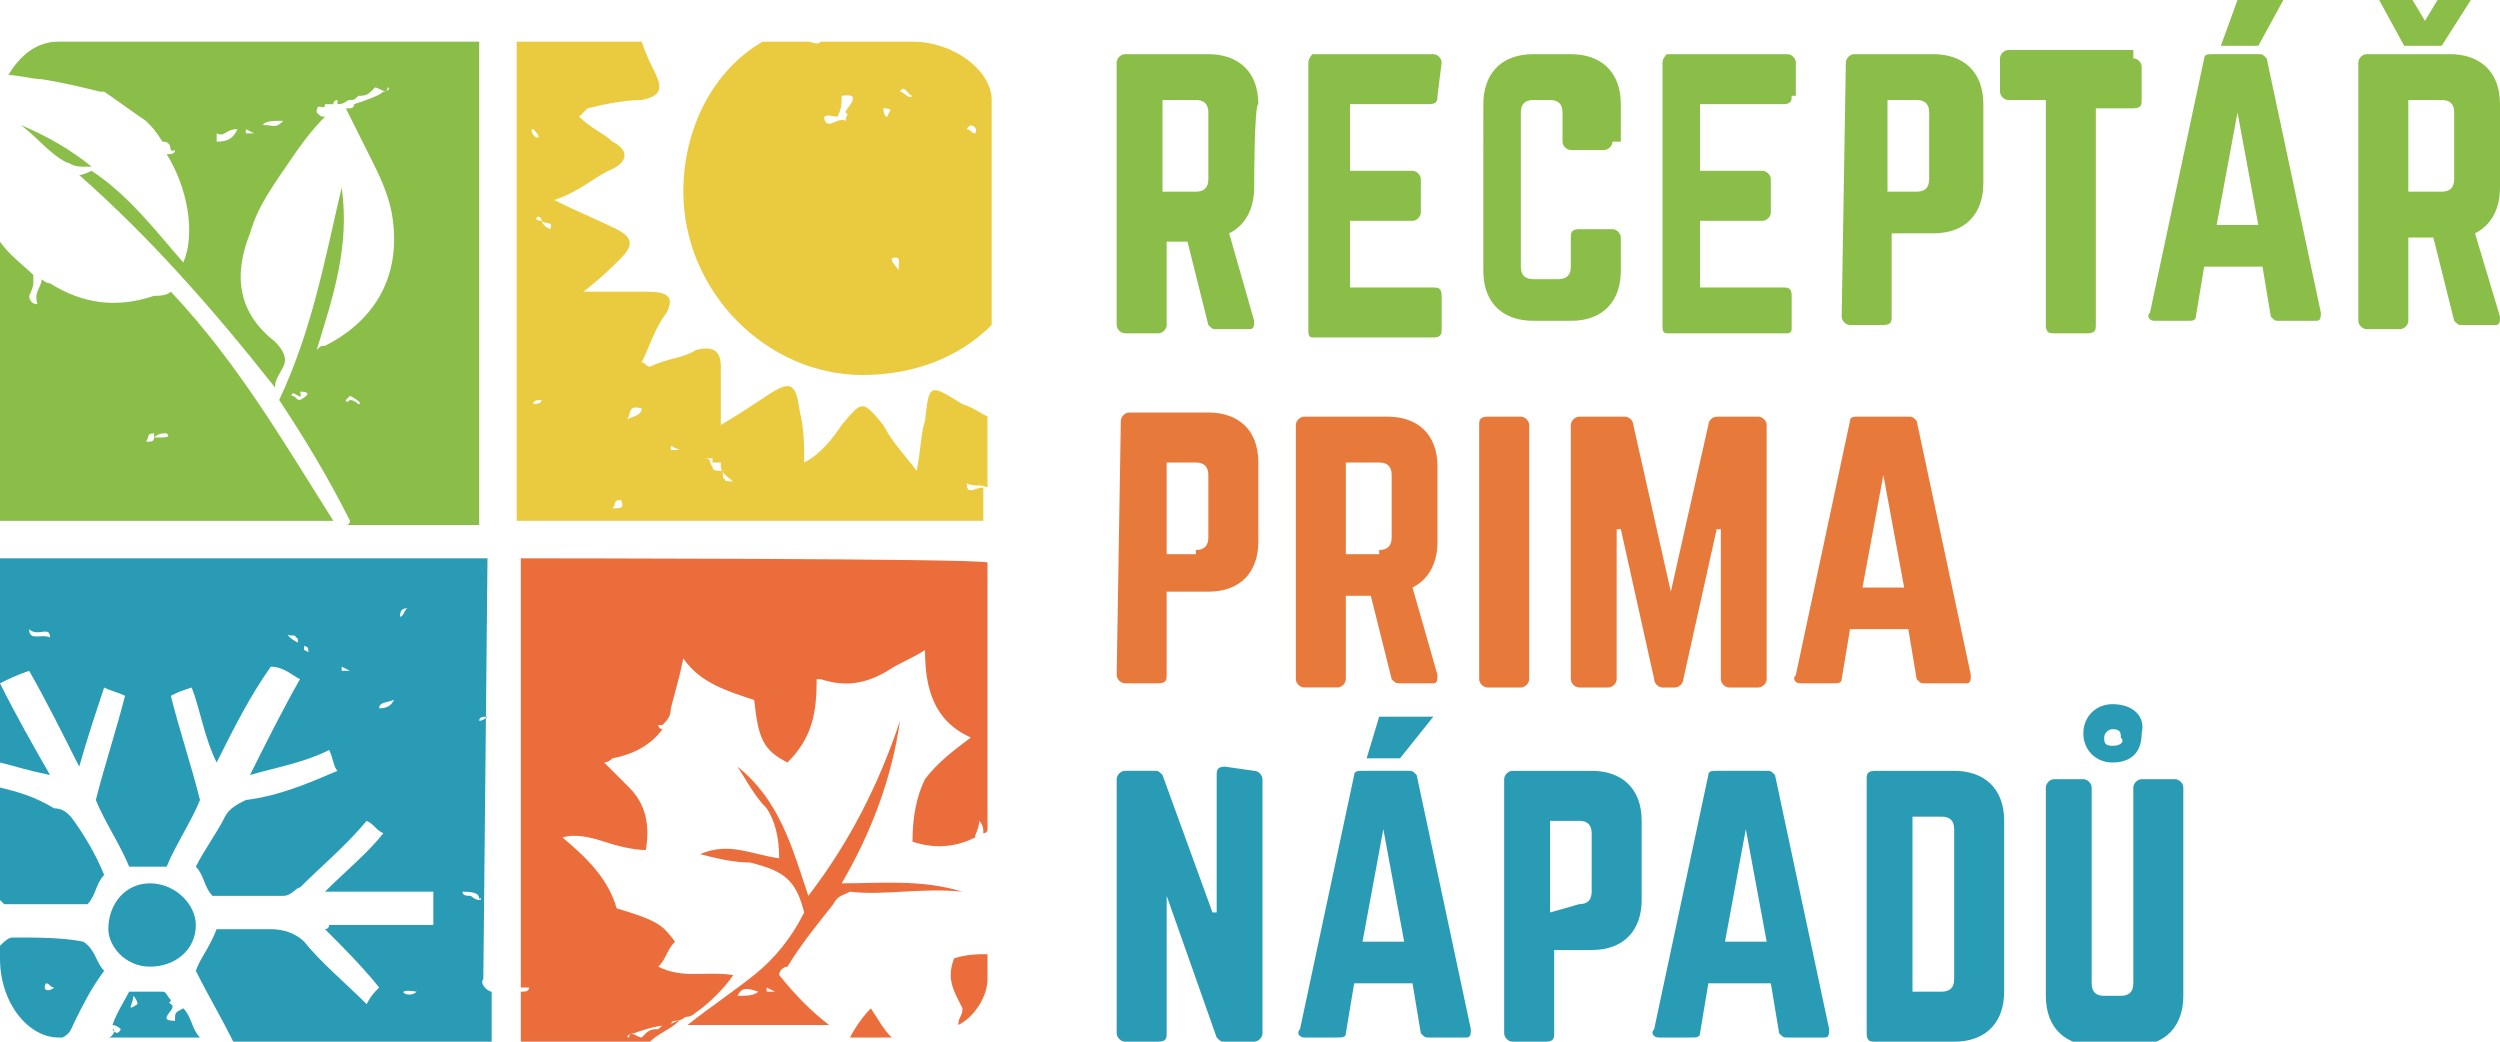 <?xml version="1.0" encoding="utf-8"?>
<!-- Generator: Adobe Illustrator 26.0.1, SVG Export Plug-In . SVG Version: 6.00 Build 0)  -->
<svg version="1.1" id="Vrstva_1" xmlns="http://www.w3.org/2000/svg" xmlns:xlink="http://www.w3.org/1999/xlink" x="0px" y="0px"
	 viewBox="0 0 60 25" style="enable-background:new 0 0 60 25;" xml:space="preserve">
<style type="text/css">
	.st0{fill:#8BBE48;}
	.st1{fill:#299BB5;}
	.st2{fill:#E77A3B;}
	.st3{fill:#EB6D3B;}
	.st4{fill:#EACB40;}
</style>
<g>
	<path class="st0" d="M30.1,4.5c0,0.5-0.2,0.9-0.6,1.1l0.6,2.1c0,0.1,0,0.2-0.1,0.2h-0.8c-0.1,0-0.1,0-0.2-0.1l-0.5-2H28v2
		c0,0.1-0.1,0.2-0.2,0.2H27c-0.1,0-0.2-0.1-0.2-0.2V1.5c0-0.1,0.1-0.2,0.2-0.2h2c0.7,0,1.2,0.4,1.2,1.2C30.1,2.5,30.1,4.5,30.1,4.5z
		 M28.7,4.6c0.2,0,0.3-0.1,0.3-0.3V2.7c0-0.2-0.1-0.3-0.3-0.3h-0.8v2.2H28.7z"/>
	<path class="st0" d="M34.5,2.3c0,0.1,0,0.2-0.2,0.2h-1.9v1.6h1.5c0.1,0,0.2,0.1,0.2,0.2v0.8c0,0.1-0.1,0.2-0.2,0.2h-1.5v1.6h2
		c0.1,0,0.2,0,0.2,0.2v0.8c0,0.1,0,0.2-0.2,0.2h-2.9c-0.1,0-0.1-0.1-0.1-0.2V1.5c0-0.1,0.1-0.2,0.1-0.2h2.9c0.1,0,0.2,0.1,0.2,0.2
		L34.5,2.3L34.5,2.3z"/>
	<path class="st0" d="M38.7,3.4c0,0.1-0.1,0.2-0.2,0.2h-0.8c-0.1,0-0.2-0.1-0.2-0.2V2.7c0-0.2-0.1-0.3-0.3-0.3h-0.4
		c-0.2,0-0.3,0.1-0.3,0.3v3.7c0,0.2,0.1,0.3,0.3,0.3h0.6c0.2,0,0.3-0.1,0.3-0.3V5.7c0-0.1,0-0.2,0.2-0.2h0.8c0.1,0,0.2,0.1,0.2,0.2
		v0.8c0,0.7-0.4,1.2-1.2,1.2h-0.9c-0.7,0-1.2-0.4-1.2-1.2V2.5c0-0.7,0.4-1.2,1.2-1.2h0.9c0.7,0,1.2,0.4,1.2,1.2v0.9H38.7z"/>
	<path class="st0" d="M43,2.3c0,0.1,0,0.2-0.2,0.2h-2v1.6h1.5c0.1,0,0.2,0.1,0.2,0.2v0.8c0,0.1-0.1,0.2-0.2,0.2h-1.5v1.6h2
		c0.1,0,0.2,0,0.2,0.2v0.8C43,7.9,43,8,42.9,8H40c-0.1,0-0.1-0.1-0.1-0.2V1.5c0-0.1,0.1-0.2,0.1-0.2h2.9c0.1,0,0.2,0.1,0.2,0.2V2.3z
		"/>
	<path class="st0" d="M44.3,1.5c0-0.1,0.1-0.2,0.2-0.2h1.9c0.7,0,1.2,0.4,1.2,1.2v1.9c0,0.7-0.4,1.2-1.2,1.2h-1v2
		c0,0.1,0,0.2-0.2,0.2h-0.8c-0.1,0-0.2-0.1-0.2-0.2L44.3,1.5L44.3,1.5z M46,4.6c0.2,0,0.3-0.1,0.3-0.3V2.7c0-0.2-0.1-0.3-0.3-0.3
		h-0.7v2.2H46z"/>
	<path class="st0" d="M51.2,1.4c0.1,0,0.2,0.1,0.2,0.2v0.8c0,0.1,0,0.2-0.2,0.2h-0.9v5.2c0,0.1,0,0.2-0.2,0.2h-0.8
		c-0.1,0-0.2,0-0.2-0.2V2.4h-0.9c-0.1,0-0.2-0.1-0.2-0.2V1.4c0-0.1,0.1-0.2,0.2-0.2h3V1.4z"/>
	<path class="st0" d="M54.7,7.7c-0.1,0-0.1,0-0.2-0.1l-0.2-1.2h-1.4l-0.2,1.2c0,0.1-0.1,0.1-0.2,0.1h-0.8c-0.1,0-0.2-0.1-0.1-0.2
		l1.3-6.1c0-0.1,0.1-0.1,0.2-0.1h1.1c0.1,0,0.1,0,0.2,0.1l1.3,6.1c0,0.1,0,0.2-0.1,0.2H54.7z M53.7,2.7l-0.5,2.7h1L53.7,2.7z"/>
	<path class="st0" d="M60,4.5c0,0.5-0.2,0.9-0.6,1.1L60,7.6c0,0.1,0,0.2-0.1,0.2h-0.8c-0.1,0-0.1,0-0.2-0.1l-0.5-2h-0.6v2
		c0,0.1-0.1,0.2-0.2,0.2h-0.8c-0.1,0-0.2-0.1-0.2-0.2V1.5c0-0.1,0.1-0.2,0.2-0.2h2c0.7,0,1.2,0.4,1.2,1.2L60,4.5L60,4.5z M58.6,4.6
		c0.2,0,0.3-0.1,0.3-0.3V2.7c0-0.2-0.1-0.3-0.3-0.3h-0.8v2.2H58.6z"/>
	<polygon class="st0" points="54.2,1.1 53.3,1.1 53.7,0 54.8,0 	"/>
	<path class="st1" d="M34.3,24.9c-0.1,0-0.1,0-0.2-0.1l-0.2-1.2h-1.4l-0.2,1.2c0,0.1-0.1,0.1-0.2,0.1h-0.8c-0.1,0-0.2-0.1-0.1-0.2
		l1.3-6.1c0-0.1,0.1-0.1,0.2-0.1h1.1c0.1,0,0.1,0,0.2,0.1l1.3,6.1c0,0.1,0,0.2-0.1,0.2H34.3z M33.2,19.9l-0.5,2.7h1L33.2,19.9z"/>
	<polygon class="st1" points="33.6,18.2 32.8,18.2 33.1,17.2 34.4,17.2 	"/>
	<polygon class="st0" points="58.6,1.1 57.7,1.1 57.1,0 57.9,0 58.2,0.5 58.5,0 59.3,0 	"/>
	<path class="st2" d="M26.9,10.1c0-0.1,0.1-0.2,0.2-0.2H29c0.7,0,1.2,0.4,1.2,1.2V13c0,0.7-0.4,1.2-1.2,1.2h-1v2
		c0,0.1,0,0.2-0.2,0.2H27c-0.1,0-0.2-0.1-0.2-0.2L26.9,10.1L26.9,10.1z M28.7,13.2c0.2,0,0.3-0.1,0.3-0.3v-1.5
		c0-0.2-0.1-0.3-0.3-0.3h-0.7v2.2H28.7z"/>
	<path class="st2" d="M34.5,13c0,0.5-0.2,0.9-0.6,1.1l0.6,2.1c0,0.1,0,0.2-0.1,0.2h-0.8c-0.1,0-0.1,0-0.2-0.1l-0.5-2h-0.6v2
		c0,0.1-0.1,0.2-0.2,0.2h-0.8c-0.1,0-0.2-0.1-0.2-0.2v-6.1c0-0.1,0.1-0.2,0.2-0.2h2c0.7,0,1.2,0.4,1.2,1.2
		C34.5,11.1,34.5,13,34.5,13z M33.1,13.2c0.2,0,0.3-0.1,0.3-0.3v-1.5c0-0.2-0.1-0.3-0.3-0.3h-0.8v2.2H33.1z"/>
	<path class="st2" d="M36.5,10c0.1,0,0.2,0.1,0.2,0.2v6.1c0,0.1-0.1,0.2-0.2,0.2h-0.8c-0.1,0-0.2-0.1-0.2-0.2v-6.1
		c0-0.1,0-0.2,0.2-0.2C35.7,10,36.5,10,36.5,10z"/>
	<path class="st2" d="M42.2,10c0.1,0,0.2,0.1,0.2,0.2v6.1c0,0.1-0.1,0.2-0.2,0.2h-0.7c-0.1,0-0.2-0.1-0.2-0.2v-3.6h-0.1l-0.8,3.6
		c0,0.1-0.1,0.2-0.2,0.2h-0.3c-0.1,0-0.2-0.1-0.2-0.2l-0.8-3.6h-0.1v3.6c0,0.1-0.1,0.2-0.2,0.2h-0.7c-0.1,0-0.2-0.1-0.2-0.2v-6.1
		c0-0.1,0.1-0.2,0.2-0.2H39c0.1,0,0.2,0.1,0.2,0.2l0.9,4l0.9-4c0-0.1,0.1-0.2,0.2-0.2H42.2z"/>
	<path class="st2" d="M46.2,16.4c-0.1,0-0.1,0-0.2-0.1l-0.2-1.2h-1.4l-0.2,1.2c0,0.1-0.1,0.1-0.2,0.1h-0.8c-0.1,0-0.2-0.1-0.1-0.2
		l1.3-6.1c0-0.1,0.1-0.1,0.2-0.1h1.2c0.1,0,0.1,0,0.2,0.1l1.3,6.1c0,0.1,0,0.2-0.1,0.2H46.2z M45.2,11.4l-0.5,2.7h1L45.2,11.4z"/>
	<path class="st3" d="M23.1,21.4c-1-0.3-1.9-0.2-2.9-0.2c0.7-1.2,1.2-2.5,1.4-3.9c-0.5,1.5-1.2,2.9-2.2,4.2
		c-0.4-1.2-0.7-2.3-1.7-3.1c0.2,0.3,0.4,0.7,0.7,1c0.2,0.3,0.3,0.7,0.3,1.2c-0.7-0.1-1.2-0.4-1.9-0.1c0.4,0.1,0.8,0.2,1.2,0.2
		c0.8,0.2,1.1,0.4,1.3,1.2c-0.3,0.6-0.7,1.1-1.2,1.5c-0.5,0.4-1.1,0.8-1.6,1.2h3.4c-0.4-0.3-0.8-0.7-1.2-1.2c0-0.1,0.1-0.2,0.2-0.2
		c0.3-0.5,0.7-1,1.1-1.5c0.1-0.2,0.2-0.2,0.4-0.3C21.2,21.5,22.1,21.3,23.1,21.4C23.1,21.5,23.1,21.5,23.1,21.4 M17.7,23.9
		c0.1-0.2,0.2-0.2,0.5-0.1C18.1,23.9,17.9,23.9,17.7,23.9 M18.6,23.8h-0.2v-0.1L18.6,23.8L18.6,23.8z"/>
	<path class="st3" d="M20.4,24.9h1c-0.2-0.2-0.3-0.4-0.5-0.7C20.7,24.4,20.5,24.7,20.4,24.9"/>
	<path class="st3" d="M12.5,13.4v10.3c0.1,0,0.1,0,0.2,0c0,0.1-0.1,0.1-0.2,0.1v1.2h3.1c0.2-0.2,0.5-0.3,0.7-0.5
		c-0.1,0-0.2,0.1-0.3,0.1c-0.1,0-0.1,0-0.2,0.1c-0.1,0-0.2,0-0.3,0.1l-0.1,0.1c-0.1,0-0.3-0.2-0.3,0c-0.1,0,0-0.1,0.1-0.1
		c0.3-0.1,0.6-0.2,0.9-0.2c0,0,0-0.1,0.1-0.1c0.2,0,0.2-0.1,0.3-0.1c0.1,0,0.2-0.1,0.2-0.1c0.3-0.2,0.7-0.6,0.9-0.9
		c-0.7-0.1-1.2,0.1-1.8-0.2c0.2-0.2,0.2-0.4,0.4-0.6c-0.3-0.4-0.4-0.5-1.4-0.8c-0.2-0.7-0.7-1.2-1.3-1.7c0.3-0.1,0.7,0,1,0.1
		c0.3,0.1,0.7,0.2,1,0.2c0.1-0.6,0-1.1-0.4-1.5c-0.2-0.2-0.3-0.3-0.6-0.6c0.1,0,0.2-0.1,0.2-0.1c0.5-0.1,0.9-0.3,1.2-0.7
		c-0.1,0-0.1-0.1-0.1-0.1h0.1c0.1-0.1,0.2-0.2,0.2-0.4c0.1-0.4,0.2-0.7,0.3-1.2c0.4,0.6,1.1,0.8,1.7,1c0.1,0.9,0.2,1.2,0.8,1.5
		c0.6-0.6,0.7-1.2,0.7-2h0.1c0.6,0.2,1.1,0.1,1.6-0.2c0.3-0.2,0.6-0.3,0.9-0.5c0,0.9,0.2,1.7,1.1,2.1c-0.4,0.3-0.8,0.6-1.1,1
		c-0.2,0.4-0.3,0.9-0.3,1.5c0.6,0.2,1.1,0.1,1.5-0.1c0-0.1,0.1-0.2,0.1-0.4c0.1,0.1,0.1,0.2,0.1,0.3l0,0c0,0,0.1,0,0.1-0.1v-6.4
		C23.5,13.4,12.5,13.4,12.5,13.4z"/>
	<path class="st3" d="M22.9,23c-0.2,0.5,0,0.8,0.2,1.2c0,0.2-0.1,0.2-0.1,0.4c0.4-0.2,0.7-0.7,0.7-1.1v-0.6
		C23.5,22.9,23.2,22.9,22.9,23"/>
	<path class="st4" d="M21.9,1h-2.2c-0.1,0.1-0.2,0-0.3,0h-1.1c-1.2,0.7-1.9,2.1-1.9,3.6C16.4,7,18.4,9,20.7,9c1.2,0,2.3-0.4,3.1-1.2
		V2.4C23.8,1.7,22.9,1,21.9,1 M20.3,2.7c0.1,0.1,0,0,0,0.2c-0.2-0.1-0.4,0.2-0.5,0c-0.1-0.2,0.2-0.1,0.3-0.1
		c0.1-0.2,0.1-0.3,0.1-0.5C20.8,2.2,20.2,2.7,20.3,2.7 M21.3,2.8c-0.1,0-0.1-0.2-0.1-0.2C21.5,2.6,21.3,2.7,21.3,2.8 M21.6,6.5
		c-0.1-0.1-0.2-0.2-0.2-0.3C21.7,6.1,21.5,6.4,21.6,6.5 M21.6,2.2c0.1-0.2,0.2,0.1,0.3,0.1C21.8,2.4,21.7,2.2,21.6,2.2 M23.4,3.2
		c-0.1,0-0.1-0.1-0.2-0.1C23.3,2.9,23.5,3.1,23.4,3.2"/>
	<path class="st4" d="M22.2,10.1c-0.1,0.3-0.1,0.7-0.2,1.2c-0.3-0.4-0.6-0.7-0.8-1.1c-0.5-0.6-0.5-0.6-1,0c-0.2,0.3-0.5,0.7-0.9,0.9
		c0-0.4,0-0.8-0.1-1.2c-0.1-0.7-0.2-0.8-0.8-0.4c-0.3,0.2-0.6,0.4-1.1,0.7c0-0.6,0-1,0-1.4c0-0.4-0.2-0.5-0.6-0.4
		c-0.3,0.2-0.7,0.2-1.1,0.4c-0.1,0-0.1-0.1-0.2-0.1c0.2-0.4,0.3-0.8,0.6-1.2C16.2,7.1,16,7,15.5,7c-0.4,0-0.8,0-1.5,0
		c0.4-0.3,0.7-0.6,0.9-0.8c0.3-0.3,0.3-0.5-0.1-0.7c-0.4-0.2-0.9-0.4-1.5-0.7c0.6-0.2,0.9-0.5,1.3-0.7c0.5-0.2,0.5-0.5,0.1-0.7
		c-0.2-0.2-0.5-0.3-0.8-0.6C14,2.7,14,2.7,14.1,2.6c0.4-0.1,0.9-0.2,1.3-0.2c0.5-0.1,0.5-0.3,0.3-0.7c-0.1-0.2-0.2-0.4-0.3-0.7h-3
		v11.5h11.2v-0.8c-0.2,0-0.4,0.2-0.4-0.1c0.2,0.1,0.3,0,0.5,0.1V10c-0.2-0.1-0.3-0.2-0.6-0.3C22.3,9.2,22.3,9.2,22.2,10.1 M12.8,3.1
		c0,0,0.2,0.2,0.1,0.2C12.8,3.3,12.7,3.1,12.8,3.1 M12.8,9.7c0-0.1,0.1-0.1,0.2-0.1C13,9.6,13,9.7,12.8,9.7 M13.2,5.5
		C13,5.4,13,5.3,13,5.3s-0.2,0-0.1-0.1C13,5.2,13,5.3,13,5.3C13.1,5.4,13.3,5.3,13.2,5.5 M14.7,12.2c0.1-0.1,0-0.2,0.2-0.2
		C15,12.2,14.9,12.2,14.7,12.2 M15,10.1C15,10.2,15,10.1,15,10.1c0.2-0.1,0-0.4,0.4-0.3C15.4,10,15.1,10,15,10.1 M16.3,10.8h-0.2
		v-0.1L16.3,10.8L16.3,10.8z M17.6,11.6c0-0.1-0.2,0-0.2-0.1c-0.1,0,0-0.2-0.1-0.2c-0.1,0-0.2,0-0.2-0.1c-0.1-0.1,0-0.2-0.2-0.2
		c0,0,0.2,0,0.2,0v0.1h0.2v0.1C17.3,11.4,17.6,11.5,17.6,11.6"/>
	<path class="st1" d="M11.6,23.5L11.6,23.5l0.1-10.1H0v3c0.2-0.1,0.4-0.2,0.7-0.3c0.4,0.7,0.8,1.5,1.2,2.3c0.2-0.7,0.4-1.3,0.6-1.9
		c0.2,0.1,0.3,0.1,0.5,0.2c-0.2,0.8-0.5,1.7-0.7,2.5c0.2,0.5,0.6,1.1,0.8,1.6H4c0.2-0.5,0.6-1.1,0.8-1.6c-0.2-0.8-0.5-1.7-0.7-2.5
		c0.2-0.1,0.2-0.1,0.5-0.2c0.2,0.5,0.3,1.2,0.6,1.8c0.4-0.8,0.8-1.6,1.3-2.3C6.8,16,7,16.2,7.2,16.3C6.8,17,6.4,17.8,6,18.6
		c0.7-0.2,1.3-0.3,1.9-0.6C8,18.2,8,18.4,8.1,18.5c-0.7,0.3-1.4,0.6-2.2,0.7c-0.2,0.1-0.4,0.2-0.5,0.4c-0.2,0.4-0.5,0.8-0.7,1.2
		c0.2,0.2,0.2,0.5,0.4,0.7c0.5,0,1.1,0,1.7,0c0.2,0,0.3-0.2,0.4-0.2c0.5-0.5,1.1-1,1.6-1.6c0.2,0.1,0.2,0.2,0.4,0.3
		c-0.4,0.5-0.9,0.9-1.4,1.4h2.6v0.8H7.9c0,0,0,0.1-0.1,0.1c0.4,0.4,0.9,0.9,1.3,1.4c-0.1,0.1-0.2,0.2-0.3,0.4
		c-0.5-0.5-1.1-1-1.5-1.5c-0.2-0.2-0.5-0.3-0.8-0.3c-0.4,0-0.8,0-1.3,0C5,22.8,4.8,23,4.7,23.3c0.3,0.6,0.6,1.1,0.9,1.7
		c0,0,0,0,0.1,0h6.1v-1.2l0,0C11.7,23.8,11.5,23.6,11.6,23.5 M1.2,15.3c-0.2-0.1-0.5,0.1-0.5-0.2C0.9,15.3,1.2,15,1.2,15.3
		 M7.5,15.7L7.5,15.7l-0.2-0.1v-0.1c-0.2-0.1-0.4-0.2-0.4-0.3c0,0.1,0.2,0,0.2,0.1c0.1,0,0,0.2,0.1,0.2c0.1,0,0.2,0,0.2,0.1
		s0,0.2,0.2,0.2C7.7,15.8,7.6,15.8,7.5,15.7 M8.4,16.1H8.2V16L8.4,16.1C8.4,16,8.4,16.1,8.4,16.1z M9.6,16.7c-0.2,0-0.1,0.3-0.5,0.3
		C9.1,16.8,9.4,16.9,9.6,16.7C9.6,16.5,9.6,16.7,9.6,16.7 M9.6,14.8c0-0.2,0.1-0.2,0.2-0.2C9.7,14.6,9.7,14.8,9.6,14.8 M10,23.8
		C9.8,24,9.4,23.7,10,23.8 M11.5,21.6c-0.1,0-0.2-0.1-0.2-0.1c-0.1,0-0.2,0-0.2-0.1C11.5,21.4,11.5,21.5,11.5,21.6
		C11.5,21.5,11.6,21.6,11.5,21.6 M11.5,17.3c0-0.1,0.1-0.1,0.2-0.1C11.7,17.2,11.6,17.3,11.5,17.3"/>
	<path class="st1" d="M0.3,22.5c-0.1,0-0.2,0.1-0.3,0.2V23c0,1.1,0.7,1.9,1.4,1.9h0.1c0.2-0.1,0.2-0.2,0.3-0.4
		c0.2-0.4,0.4-0.8,0.7-1.2c-0.2-0.2-0.2-0.5-0.5-0.7C1.5,22.5,0.9,22.5,0.3,22.5 M1.1,23.6c0.1,0,0.1,0.1,0.2,0.1
		C1.2,23.8,1,23.8,1.1,23.6"/>
	<path class="st1" d="M0,16.4v1.9c0.4,0.1,0.7,0.2,1.2,0.3C0.8,17.9,0.4,17.2,0,16.4"/>
	<path class="st1" d="M3.6,23.2c0.6,0,1.1-0.4,1.1-1c0-0.5-0.5-1-1.1-1s-1,0.5-1,1.1C2.6,22.7,3,23.2,3.6,23.2"/>
	<path class="st1" d="M2.1,21.7c0.2-0.2,0.2-0.5,0.4-0.7c-0.2-0.5-0.5-1-0.8-1.4c-0.1-0.1-0.2-0.2-0.4-0.2C0.8,19.1,0.4,19,0,18.9
		v2.7c0,0,0,0,0.1,0.1H2.1z"/>
	<path class="st1" d="M4.2,24.5c-0.5,0,0.1-0.3-0.1-0.4c-0.1-0.1,0,0,0-0.1c-0.1-0.1-0.1-0.2-0.2-0.2c-0.2,0-0.5,0-0.8,0
		C3,24,2.8,24.3,2.7,24.6c0.1,0,0.2,0.1,0.2,0.1c-0.1,0.2-0.2,0-0.2,0c0.1,0,0,0.2-0.1,0.2h2.2c-0.2-0.2-0.2-0.5-0.4-0.7
		C4.2,24.3,4.2,24.3,4.2,24.5 M3.2,23.9c0.1,0.1,0.1,0.2,0.1,0.2C3,24.3,3.2,24.1,3.2,23.9"/>
	<path class="st0" d="M1.6,3.9C1.7,3.9,1.7,4,2,4c0.1,0,0.1,0,0.2,0c-0.5-0.4-1-0.7-1.7-1C0.9,3.3,1.2,3.7,1.6,3.9L1.6,3.9"/>
	<path class="st0" d="M3.7,7.1C2.8,7.4,2,7.3,1.2,6.8c-0.1,0-0.2-0.1-0.2-0.1c0,0.2-0.2,0.3-0.1,0.6c-0.2,0-0.2-0.2-0.2-0.2
		s0.1-0.2,0.1-0.3V6.6C0.6,6.4,0.2,6.1,0,5.8v6.7h8c-1.2-1.9-2.3-3.8-3.9-5.5C4,7.1,3.8,7.1,3.7,7.1 M3.5,10.6
		c0.1-0.1,0-0.2,0.2-0.2C3.7,10.6,3.7,10.6,3.5,10.6 M3.7,10.5c0.1-0.1,0.2-0.1,0.3-0.1C4.1,10.5,4,10.5,3.7,10.5"/>
	<path class="st0" d="M1.4,1C0.9,1,0.5,1.3,0.2,1.8c0.2,0,0.6,0.1,0.8,0.1C1.6,2,2,2.1,2.4,2.2h0.1l0,0c0.3,0.2,0.7,0.5,1,0.7
		c0.2,0.2,0.2,0.2,0.4,0.5C4.2,3.4,4,3.7,4.2,3.6c0,0.1-0.1,0.1-0.2,0.1c0.5,0.8,0.7,1.9,0.4,2.6C3.7,5.5,3.1,4.7,2.2,4.1
		C2.2,4.1,2,4.2,1.9,4.2c1.7,1.5,3.2,3.2,4.7,5.1C6.6,9.1,6.7,9,6.8,8.8c0.1-0.2,0-0.4-0.2-0.6C5.7,7.5,5.6,6.6,6,5.6
		c0.2-0.7,0.6-1.2,1-1.8c0.2-0.3,0.5-0.7,0.8-1c-0.1,0-0.1,0-0.2-0.1C7.6,2.4,7.8,2.7,7.8,2.5c0.1,0,0.2,0,0.2,0c0,0,0-0.1,0.1-0.1
		c0,0,0,0,0,0.1c0.2,0,0.2-0.1,0.3-0.1s0.1,0,0.2-0.1c0.1,0,0.2,0,0.3-0.1l0.1-0.1c0.1,0,0.3,0.2,0.3,0c0.1,0,0,0.1-0.1,0.1
		C9.1,2.3,8.8,2.4,8.5,2.5c0,0,0,0.1-0.1,0.1c-0.1,0-0.1,0-0.1,0C8.5,3,8.7,3.4,8.9,3.8s0.4,0.8,0.5,1.3c0.3,1.7-0.6,2.7-1.6,3.2
		c-0.1,0-0.1,0-0.2,0.1C8,7.1,8.4,5.9,8.2,4.5C7.8,6.2,7.5,7.9,6.7,9.6c0.6,0.9,1.2,1.9,1.7,2.9c0,0,0,0.1-0.1,0.1h3.2V1H1.4z
		 M5.2,3.4V3.2c0.2,0.1,0.2-0.1,0.5-0.1C5.6,3.3,5.5,3.4,5.2,3.4 M6.1,3.2H5.9V3.1L6.1,3.2C6.1,3.1,6.1,3.2,6.1,3.2z M6.3,3
		c0.1-0.1,0.2-0.1,0.5-0.1C6.6,3.1,6.6,3,6.3,3 M7.2,9.6c-0.1,0-0.1-0.1-0.2-0.1c0-0.2,0.3,0.2,0.2-0.1C7.6,9.4,7.2,9.6,7.2,9.6
		 M8.6,9.7c0,0-0.1-0.1-0.2-0.1c0,0-0.1,0.1-0.1,0l0.1-0.1C8.6,9.6,8.7,9.7,8.6,9.7"/>
	<path class="st1" d="M30.1,18.5c0.1,0,0.2,0.1,0.2,0.2v6.1c0,0.1-0.1,0.2-0.2,0.2h-0.7c-0.1,0-0.1,0-0.2-0.1l-1.2-3.4l0,0v3.3
		c0,0.1,0,0.2-0.2,0.2h-0.8c-0.1,0-0.2-0.1-0.2-0.2v-6.1c0-0.1,0.1-0.2,0.2-0.2h0.7c0.1,0,0.1,0,0.2,0.1l1.2,3.3h0.1v-3.3
		c0-0.1,0-0.2,0.2-0.2L30.1,18.5L30.1,18.5z"/>
	<path class="st1" d="M36.1,18.7c0-0.1,0.1-0.2,0.2-0.2h1.9c0.7,0,1.2,0.4,1.2,1.2v1.9c0,0.7-0.4,1.2-1.2,1.2h-0.9v2
		c0,0.1,0,0.2-0.2,0.2h-0.8c-0.1,0-0.2-0.1-0.2-0.2V18.7z M37.9,21.7c0.2,0,0.3-0.1,0.3-0.3v-1.4c0-0.2-0.1-0.3-0.3-0.3h-0.7v2.2
		L37.9,21.7L37.9,21.7z"/>
	<path class="st1" d="M42.9,24.9c-0.1,0-0.1,0-0.2-0.1l-0.2-1.2H41l-0.2,1.2c0,0.1-0.1,0.1-0.2,0.1h-0.8c-0.1,0-0.2-0.1-0.1-0.2
		l1.3-6.1c0-0.1,0.1-0.1,0.2-0.1h1.2c0.1,0,0.1,0,0.2,0.1l1.3,6.1c0,0.1,0,0.2-0.1,0.2H42.9z M41.9,19.9l-0.5,2.7h1L41.9,19.9z"/>
	<path class="st1" d="M44.8,18.7c0-0.1,0-0.2,0.2-0.2h1.9c0.7,0,1.2,0.4,1.2,1.2v4.1c0,0.7-0.4,1.2-1.2,1.2h-1.9
		c-0.1,0-0.2,0-0.2-0.2V18.7z M46.6,23.8c0.2,0,0.3-0.1,0.3-0.3v-3.6c0-0.2-0.1-0.3-0.3-0.3h-0.7v4.2H46.6z"/>
	<g>
		<path class="st1" d="M52.2,18.7c0.1,0,0.2,0.1,0.2,0.2v5c0,0.7-0.4,1.2-1.2,1.2h-0.9c-0.7,0-1.2-0.4-1.2-1.2v-5
			c0-0.1,0.1-0.2,0.2-0.2H50c0.1,0,0.2,0.1,0.2,0.2v4.7c0,0.2,0.1,0.3,0.3,0.3h0.4c0.2,0,0.3-0.1,0.3-0.3v-4.7
			c0-0.1,0.1-0.2,0.2-0.2H52.2z"/>
	</g>
	<path class="st1" d="M50.7,16.9c-0.4,0-0.7,0.3-0.7,0.7c0,0.4,0.3,0.7,0.7,0.7c0.4,0,0.7-0.2,0.7-0.7
		C51.5,17.2,51.2,16.9,50.7,16.9z M50.7,17.9c-0.2,0-0.2-0.1-0.2-0.2s0.1-0.2,0.2-0.2c0.2,0,0.2,0.1,0.2,0.2
		C51,17.8,50.9,17.9,50.7,17.9z"/>
</g>
</svg>
